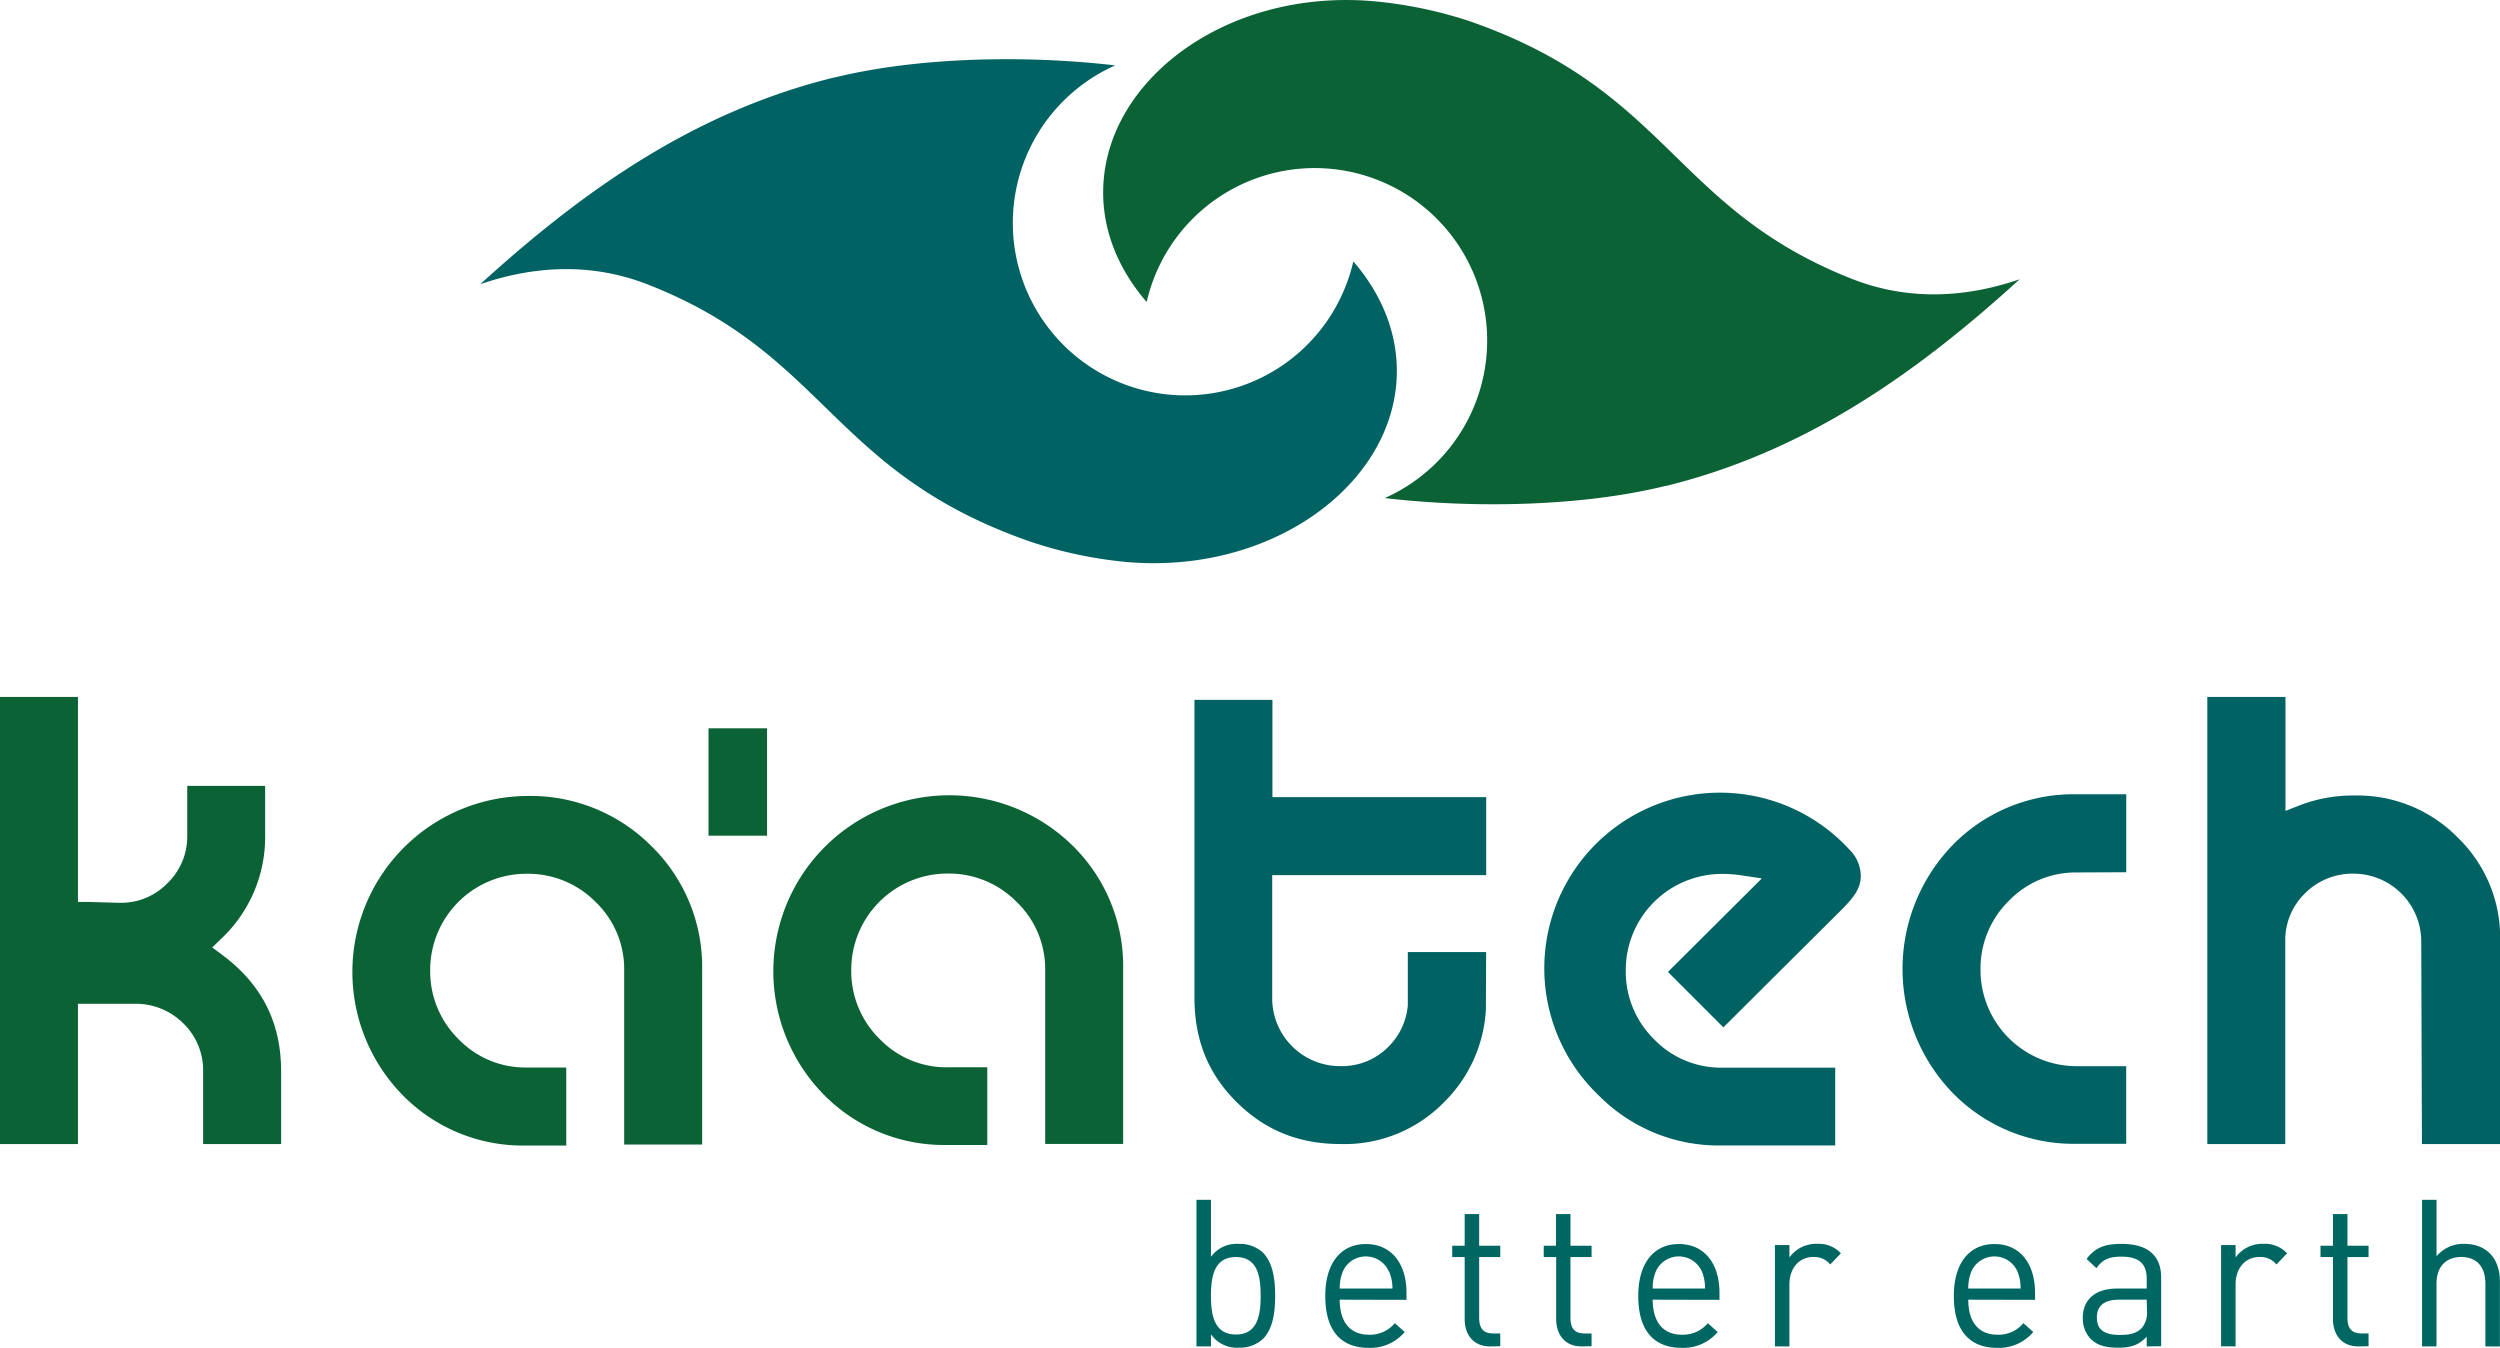 <svg xmlns="http://www.w3.org/2000/svg" viewBox="0 0 473.98 255.51"><defs><style>.\39 546ca2c-044b-4f6c-97c1-1f39a99ffed5{fill:#006262;}.d2b982de-3480-473e-9c8e-1de29bf13462{fill:#0a6235;}.\32 8c7c952-9317-4b40-b6e1-2cad6ac18f6b{fill:#006662;}</style></defs><title>logo</title><g id="34c665c5-58b7-470a-85e1-f1a019c3a13d" data-name="Capa 2"><g id="f9a5f78d-3edd-43ec-ad6f-45be8581adba" data-name="Iteracion 2"><path class="9546ca2c-044b-4f6c-97c1-1f39a99ffed5" d="M213.15,106.51c27.35,2.59,50.56-14.09,51.64-34.69.43-8.13-2.65-15.83-8.21-22.26A32.69,32.69,0,1,1,211.43,12.4c-16.6-1.95-37.15-1.66-53.25,2.31l-.12,0c-26,6.42-46.9,20.86-67,39.17,10.17-3.48,20.92-4.13,31.61,0,34.18,13.29,34.81,35.67,72.76,48.84A81.31,81.31,0,0,0,213.15,106.51Z"/><path class="d2b982de-3480-473e-9c8e-1de29bf13462" d="M260.83.27C233.48-2.32,210.28,14.35,209.19,35c-.43,8.13,2.65,15.83,8.21,22.26a32.69,32.69,0,1,1,45.14,37.17c16.6,1.95,37.15,1.66,53.25-2.31l.12,0c26-6.42,46.9-20.86,67-39.17-10.17,3.48-20.92,4.13-31.61,0C317.16,39.55,316.53,17.17,278.57,4A81.31,81.31,0,0,0,260.83.27Z"/><path class="9546ca2c-044b-4f6c-97c1-1f39a99ffed5" d="M403.12,165.37V150.59h-9.45a32,32,0,0,0-23.43,9.59,33.8,33.8,0,0,0,.06,47.12,32,32,0,0,0,22.7,9.56l1.8,0h8.31V202.14H393.8a18.24,18.24,0,0,1-18.31-18.31,18,18,0,0,1,5.33-13,17.61,17.61,0,0,1,13-5.42Z"/><path class="9546ca2c-044b-4f6c-97c1-1f39a99ffed5" d="M350.56,161A33.3,33.3,0,1,0,303,207.58a32,32,0,0,0,23.56,9.59h21.38V202.42l-21.38,0a17.6,17.6,0,0,1-13-5.42,18,18,0,0,1-5.33-13,18.24,18.24,0,0,1,18.31-18.31,25.71,25.71,0,0,1,3.84.3l3.65.55-2.61,2.6-15.19,15.13,10.51,10.51,22.62-22.52c2.27-2.32,3.43-3.93,3.43-6.22A7.14,7.14,0,0,0,350.56,161Z"/><path class="9546ca2c-044b-4f6c-97c1-1f39a99ffed5" d="M254.2,216.9a26.37,26.37,0,0,0,19.65-8,26.73,26.73,0,0,0,7.86-17.45l.05-10.94H266.91v10.1a12.55,12.55,0,0,1-3.57,7.74,12.34,12.34,0,0,1-9.14,3.78,12.86,12.86,0,0,1-13-13V165.92h40.57V151.13H241.24V132.69H226.46v56.47c0,8,2.6,14.44,8,19.79S246.23,216.9,254.2,216.9Z"/><path class="9546ca2c-044b-4f6c-97c1-1f39a99ffed5" d="M446.23,165.64a12.86,12.86,0,0,1,12.82,12.82l.13,38.44H474V178.47a26.36,26.36,0,0,0-8-19.65,26.7,26.7,0,0,0-19.73-8,28.24,28.24,0,0,0-10.42,1.92l-2.54,1V132.13H418.49V216.9h14.78V178.47a12.34,12.34,0,0,1,3.78-9.14A12.69,12.69,0,0,1,446.23,165.64Z"/><path class="d2b982de-3480-473e-9c8e-1de29bf13462" d="M198.16,183.88v33h14.78v-33a32,32,0,0,0-9.59-23.56,33.37,33.37,0,0,0-47.19,47.19,31.91,31.91,0,0,0,22.92,9.57l1.83,0h6.27V202.35l-7.46,0a17.6,17.6,0,0,1-13-5.42,18,18,0,0,1-5.33-13,18.24,18.24,0,0,1,18.31-18.31,18,18,0,0,1,13,5.33A17.62,17.62,0,0,1,198.16,183.88Z"/><path class="d2b982de-3480-473e-9c8e-1de29bf13462" d="M112.92,171a17.62,17.62,0,0,1,5.42,13v33h14.78v-33a32,32,0,0,0-9.59-23.56,32.37,32.37,0,0,0-23.63-9.53,33.37,33.37,0,0,0-23.56,56.72,31.9,31.9,0,0,0,22.86,9.56l1.82,0h6.34V202.39H99.89a17.6,17.6,0,0,1-13-5.42,18,18,0,0,1-5.33-13,18.24,18.24,0,0,1,18.31-18.31A18,18,0,0,1,112.92,171Z"/><rect class="d2b982de-3480-473e-9c8e-1de29bf13462" x="134.33" y="138.08" width="11.1" height="20.36"/><path class="d2b982de-3480-473e-9c8e-1de29bf13462" d="M25.55,190.31A12.7,12.7,0,0,1,34.73,194a12.35,12.35,0,0,1,3.78,9.14V216.9H53.3V203.14c0-9.33-3.7-16.59-11.31-22.21l-1.76-1.3,1.58-1.53a26.45,26.45,0,0,0,8.46-19.57V149H35.5v9.54a12.28,12.28,0,0,1-3.85,9,12.13,12.13,0,0,1-8.74,3.62h-.42L16.6,171l-1.82,0V132.13H0V216.9H14.78V190.31H25.55Z"/><path class="28c7c952-9317-4b40-b6e1-2cad6ac18f6b" d="M239.47,253.83a6.45,6.45,0,0,1-4.58,1.68,6,6,0,0,1-5.3-2.54v2.3h-2.75v-27.8h2.75v10.82a6,6,0,0,1,5.3-2.46,6.45,6.45,0,0,1,4.58,1.68c1.91,2,2.29,5.15,2.29,8.16S241.38,251.88,239.47,253.83Zm-5.15-15.5c-4.08,0-4.73,3.59-4.73,7.34s.65,7.34,4.73,7.34,4.69-3.59,4.69-7.34S238.41,238.33,234.33,238.33Z"/><path class="28c7c952-9317-4b40-b6e1-2cad6ac18f6b" d="M254,246.41c0,4.22,1.95,6.64,5.53,6.64a6.1,6.1,0,0,0,4.92-2.19l1.87,1.68a8.5,8.5,0,0,1-6.86,3c-5,0-8.2-3-8.2-9.84,0-6.21,2.94-9.84,7.7-9.84s7.7,3.59,7.7,9.29v1.29Zm9.34-5.31a4.77,4.77,0,0,0-8.77,0,8.26,8.26,0,0,0-.57,3.2H264A8.27,8.27,0,0,0,263.38,241.1Z"/><path class="28c7c952-9317-4b40-b6e1-2cad6ac18f6b" d="M282.49,255.27c-3.2,0-4.8-2.3-4.8-5.15V238.33h-2.36v-2.15h2.36v-6h2.75v6h4v2.15h-4V250c0,1.76.8,2.81,2.55,2.81h1.45v2.42Z"/><path class="28c7c952-9317-4b40-b6e1-2cad6ac18f6b" d="M299.84,255.27c-3.2,0-4.8-2.3-4.8-5.15V238.33h-2.36v-2.15H295v-6h2.75v6h4v2.15h-4V250c0,1.76.8,2.81,2.55,2.81h1.45v2.42Z"/><path class="28c7c952-9317-4b40-b6e1-2cad6ac18f6b" d="M313.34,246.41c0,4.22,1.95,6.64,5.53,6.64a6.1,6.1,0,0,0,4.92-2.19l1.87,1.68a8.5,8.5,0,0,1-6.86,3c-5,0-8.2-3-8.2-9.84,0-6.21,2.94-9.84,7.7-9.84s7.7,3.59,7.7,9.29v1.29Zm9.34-5.31a4.77,4.77,0,0,0-8.77,0,8.26,8.26,0,0,0-.57,3.2h9.92A8.27,8.27,0,0,0,322.68,241.1Z"/><path class="28c7c952-9317-4b40-b6e1-2cad6ac18f6b" d="M347,239.73a3.88,3.88,0,0,0-3.24-1.41c-2.75,0-4.5,2.23-4.5,5.15v11.79h-2.75V236.06h2.75v2.34a6.25,6.25,0,0,1,5.26-2.58,5.71,5.71,0,0,1,4.5,1.8Z"/><path class="28c7c952-9317-4b40-b6e1-2cad6ac18f6b" d="M373.17,246.41c0,4.22,1.95,6.64,5.53,6.64a6.1,6.1,0,0,0,4.92-2.19l1.87,1.68a8.5,8.5,0,0,1-6.86,3c-5,0-8.2-3-8.2-9.84,0-6.21,2.94-9.84,7.7-9.84s7.7,3.59,7.7,9.29v1.29Zm9.34-5.31a4.77,4.77,0,0,0-8.77,0,8.26,8.26,0,0,0-.57,3.2h9.92A8.27,8.27,0,0,0,382.51,241.1Z"/><path class="28c7c952-9317-4b40-b6e1-2cad6ac18f6b" d="M407,255.27v-1.83c-1.53,1.56-2.9,2.07-5.41,2.07s-4.12-.51-5.3-1.76a5.61,5.61,0,0,1-1.41-3.91c0-3.36,2.29-5.54,6.48-5.54H407v-1.83c0-2.81-1.37-4.22-4.8-4.22-2.4,0-3.62.59-4.73,2.19l-1.87-1.76c1.68-2.23,3.58-2.85,6.63-2.85,5,0,7.51,2.23,7.51,6.4v13Zm0-8.86h-5.26c-2.82,0-4.19,1.17-4.19,3.4s1.33,3.28,4.31,3.28c1.6,0,3-.12,4.19-1.29a4.51,4.51,0,0,0,1-3.32Z"/><path class="28c7c952-9317-4b40-b6e1-2cad6ac18f6b" d="M431.59,239.73a3.88,3.88,0,0,0-3.24-1.41c-2.75,0-4.5,2.23-4.5,5.15v11.79H421.1V236.06h2.75v2.34a6.25,6.25,0,0,1,5.26-2.58,5.71,5.71,0,0,1,4.5,1.8Z"/><path class="28c7c952-9317-4b40-b6e1-2cad6ac18f6b" d="M447.11,255.27c-3.2,0-4.8-2.3-4.8-5.15V238.33h-2.36v-2.15h2.36v-6h2.75v6h4v2.15h-4V250c0,1.76.8,2.81,2.55,2.81h1.45v2.42Z"/><path class="28c7c952-9317-4b40-b6e1-2cad6ac18f6b" d="M471.21,255.27V243.4c0-3.36-1.75-5.08-4.58-5.08s-4.69,1.76-4.69,5.08v11.87H459.2v-27.8h2.75v10.7a6.62,6.62,0,0,1,5.26-2.34c4.23,0,6.75,2.77,6.75,7.11v12.34Z"/></g></g></svg>